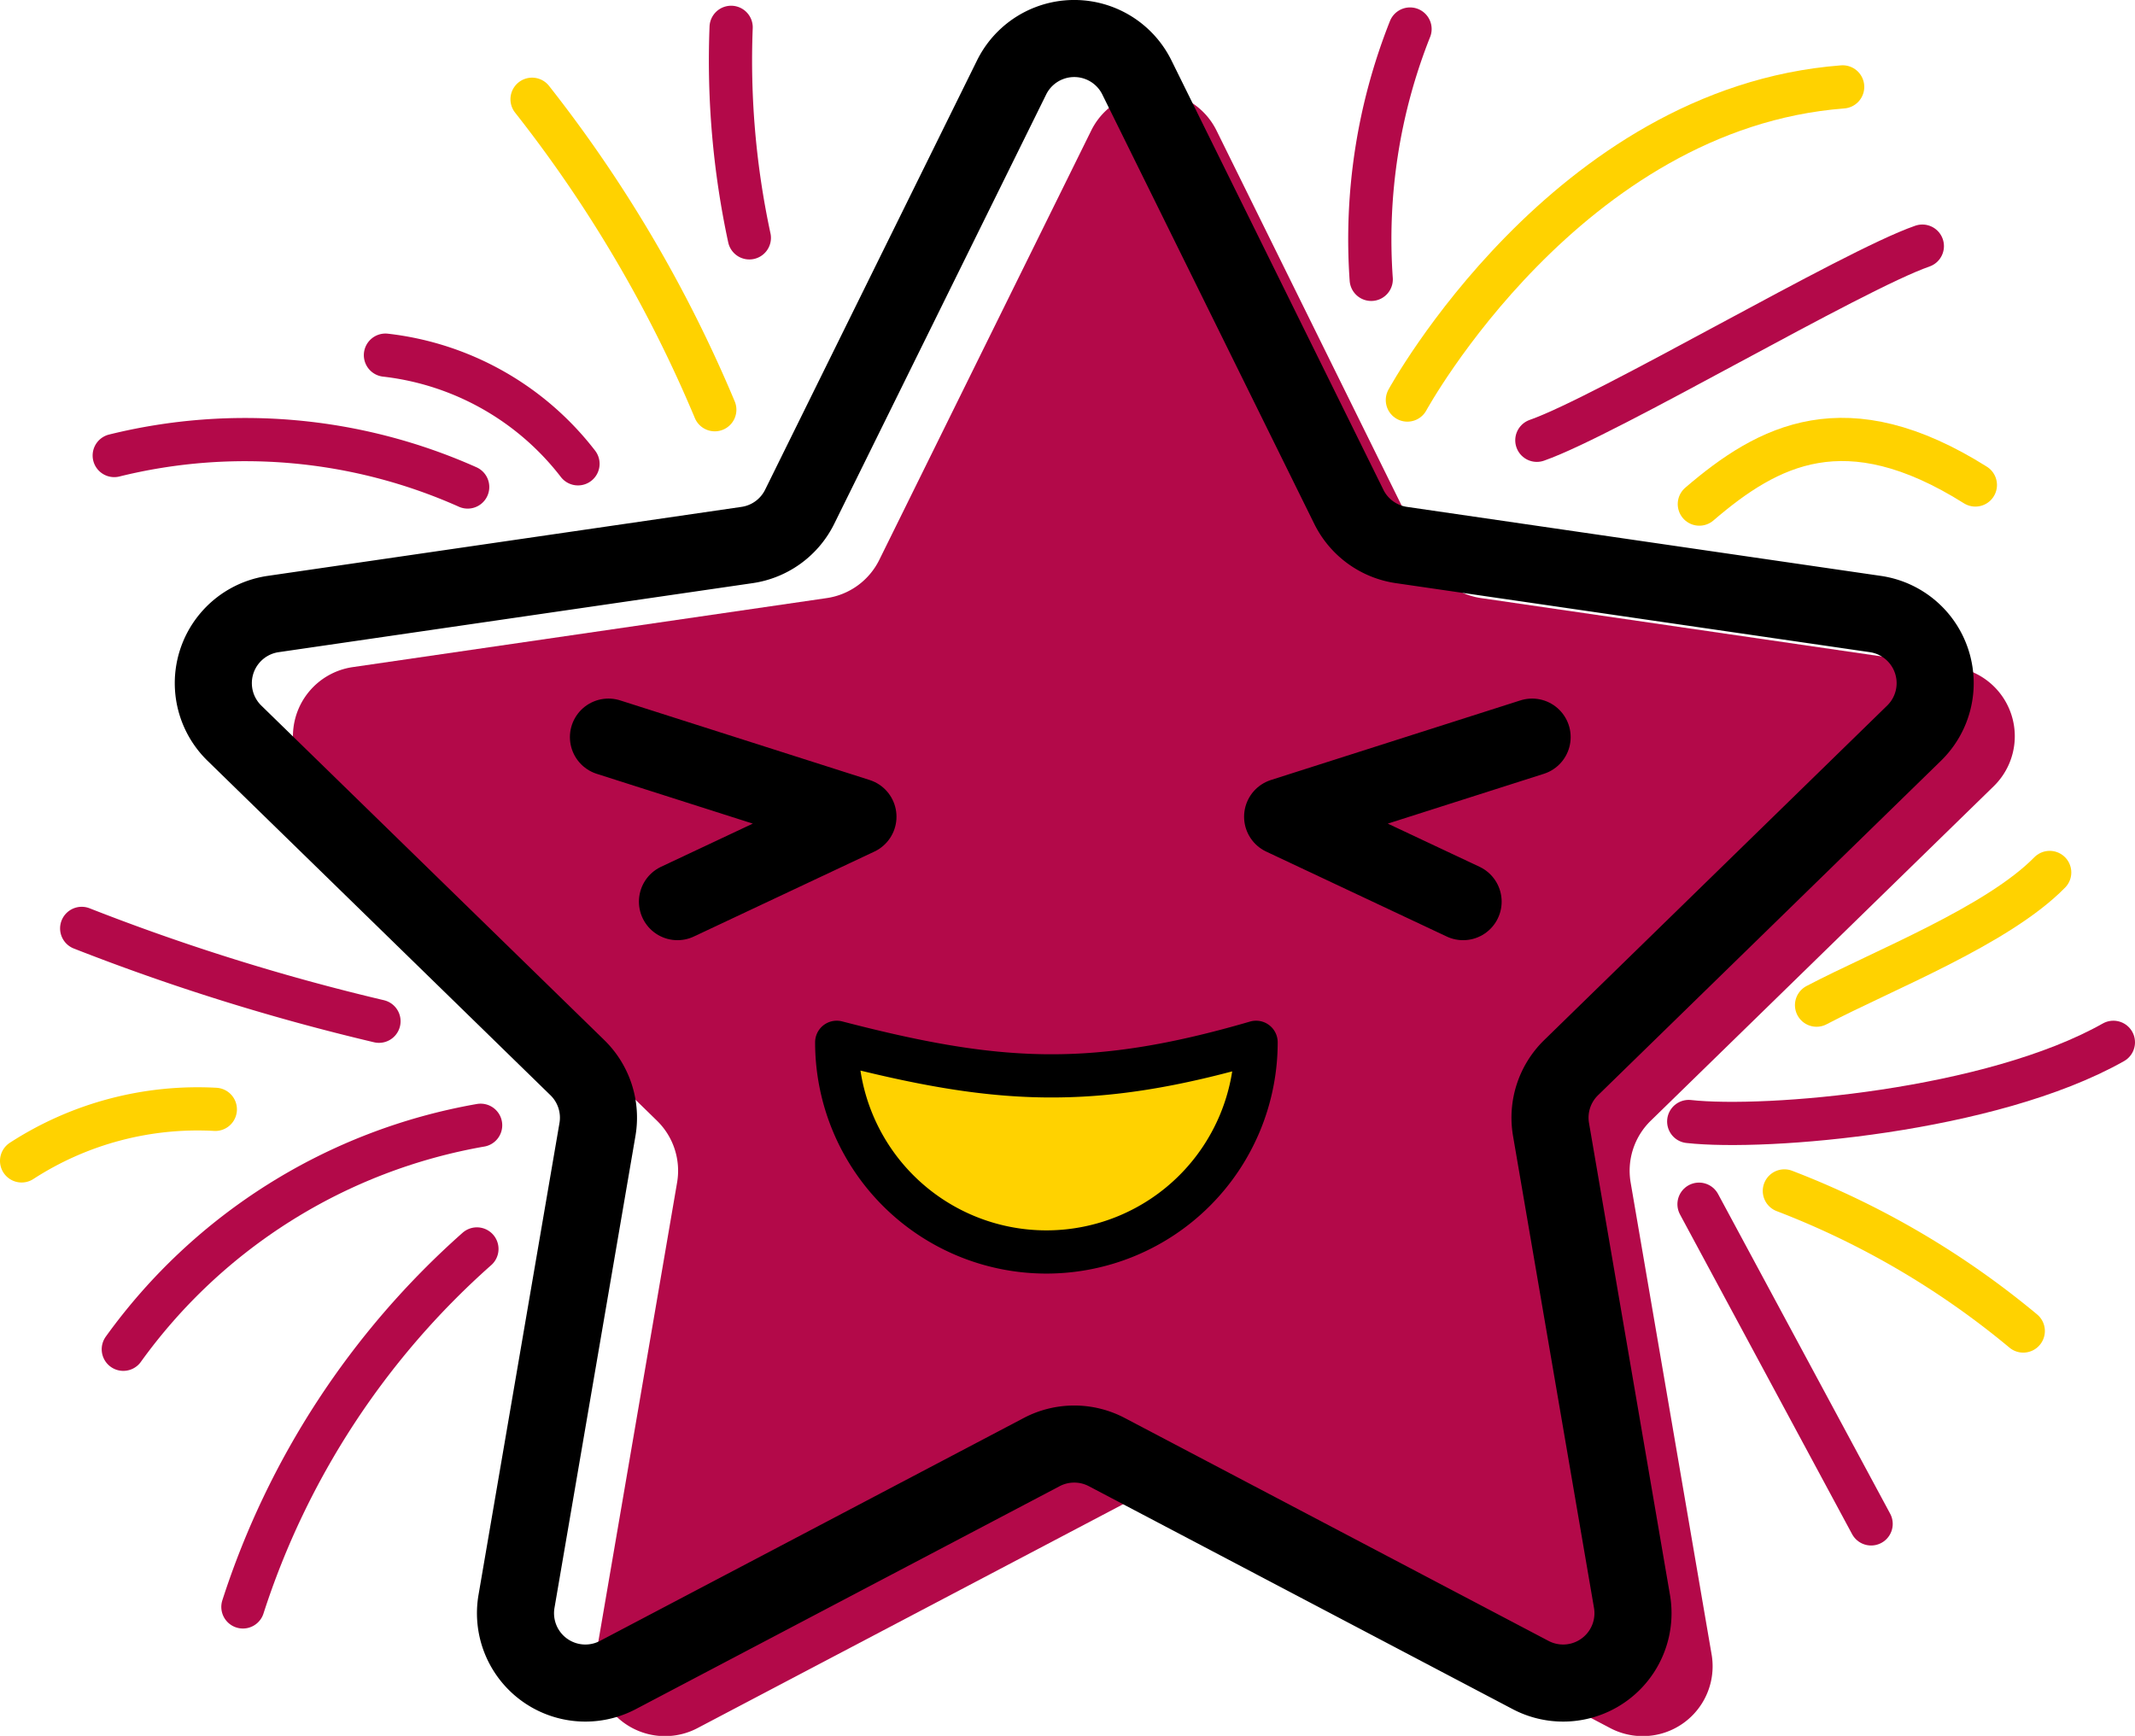 <?xml version="1.0" encoding="UTF-8"?> <svg xmlns="http://www.w3.org/2000/svg" viewBox="0 0 402.19 327.04"> <defs> <style>.cls-1{fill:#b30949;}.cls-2,.cls-4,.cls-5{fill:none;}.cls-2,.cls-3{stroke:#000;}.cls-2,.cls-3,.cls-4,.cls-5{stroke-linecap:round;stroke-linejoin:round;}.cls-2{stroke-width:14.52px;}.cls-3{fill:#ffd200;}.cls-3,.cls-4,.cls-5{stroke-width:8.14px;}.cls-4{stroke:#ffd200;}.cls-5{stroke:#b30949;}</style> </defs> <title>Ресурс 2</title> <g id="Слой_2" data-name="Слой 2"> <g id="Слой_1-2" data-name="Слой 1"> <path class="cls-1" d="M229.17,24.6l39.92,80.88a13.16,13.16,0,0,0,9.91,7.2l89.26,13a13.16,13.16,0,0,1,7.3,22.46l-64.59,63a13.16,13.16,0,0,0-3.79,11.65l15.25,88.9a13.16,13.16,0,0,1-19.1,13.88l-79.84-42a13.16,13.16,0,0,0-12.25,0l-79.84,42a13.16,13.16,0,0,1-19.1-13.88l15.25-88.9a13.16,13.16,0,0,0-3.79-11.65l-64.59-63a13.16,13.16,0,0,1,7.3-22.46l89.26-13a13.16,13.16,0,0,0,9.91-7.2L205.56,24.6A13.16,13.16,0,0,1,229.17,24.6Z"></path> <path class="cls-2" d="M214.17,14.6l39.92,80.88a13.16,13.16,0,0,0,9.91,7.2l89.26,13a13.16,13.16,0,0,1,7.3,22.46l-64.59,63a13.16,13.16,0,0,0-3.79,11.65l15.25,88.9a13.16,13.16,0,0,1-19.1,13.88l-79.84-42a13.16,13.16,0,0,0-12.25,0l-79.84,42a13.16,13.16,0,0,1-19.1-13.88l15.25-88.9a13.16,13.16,0,0,0-3.79-11.65l-64.59-63a13.16,13.16,0,0,1,7.3-22.46l89.26-13a13.16,13.16,0,0,0,9.91-7.2L190.56,14.6A13.16,13.16,0,0,1,214.17,14.6Z"></path> <polyline class="cls-2" points="114.62 138.87 161.62 153.87 127.62 169.87"></polyline> <polyline class="cls-2" points="288.62 138.87 241.62 153.87 275.62 169.87"></polyline> <path class="cls-3" d="M236.62,196.37a39.5,39.5,0,0,1-79,0C187.65,204.16,205.58,205.42,236.62,196.37Z"></path> <path class="cls-4" d="M265.12,75.37s30-55,82-59"></path> <path class="cls-5" d="M258.31,52.63a107.37,107.37,0,0,1,7.31-47.16"></path> <path class="cls-5" d="M289.51,82.95c13.2-4.62,59.41-32,72.62-36.58"></path> <path class="cls-4" d="M134.65,77.19A251.53,251.53,0,0,0,100.23,18.7"></path> <path class="cls-5" d="M108.88,87.38A53.41,53.41,0,0,0,72.61,66.91"></path> <path class="cls-5" d="M141.16,44.81a159,159,0,0,1-3.43-39.66"></path> <path class="cls-5" d="M21.52,85.82A102.83,102.83,0,0,1,88.1,91.75"></path> <path class="cls-4" d="M372.12,91.37c-24.4-15.35-39-7.56-52,3.6"></path> <path class="cls-5" d="M45.76,302.74A152.7,152.7,0,0,1,89.84,235.3"></path> <path class="cls-5" d="M23.23,254.2A105.23,105.23,0,0,1,90.54,212"></path> <path class="cls-5" d="M15.39,174.91a413,413,0,0,0,56,17.49"></path> <path class="cls-4" d="M4.07,218.71A61,61,0,0,1,40.56,209"></path> <path class="cls-5" d="M398.12,196.37c-23,13-65.41,16.54-80,14.92"></path> <path class="cls-5" d="M352.48,287.1l-32.42-60.23"></path> <path class="cls-4" d="M381.14,250.76a159.85,159.85,0,0,0-45-26.39"></path> <path class="cls-4" d="M386.12,164.37c-9.87,10.06-31.44,18.45-43.92,25"></path> </g> </g> </svg> 